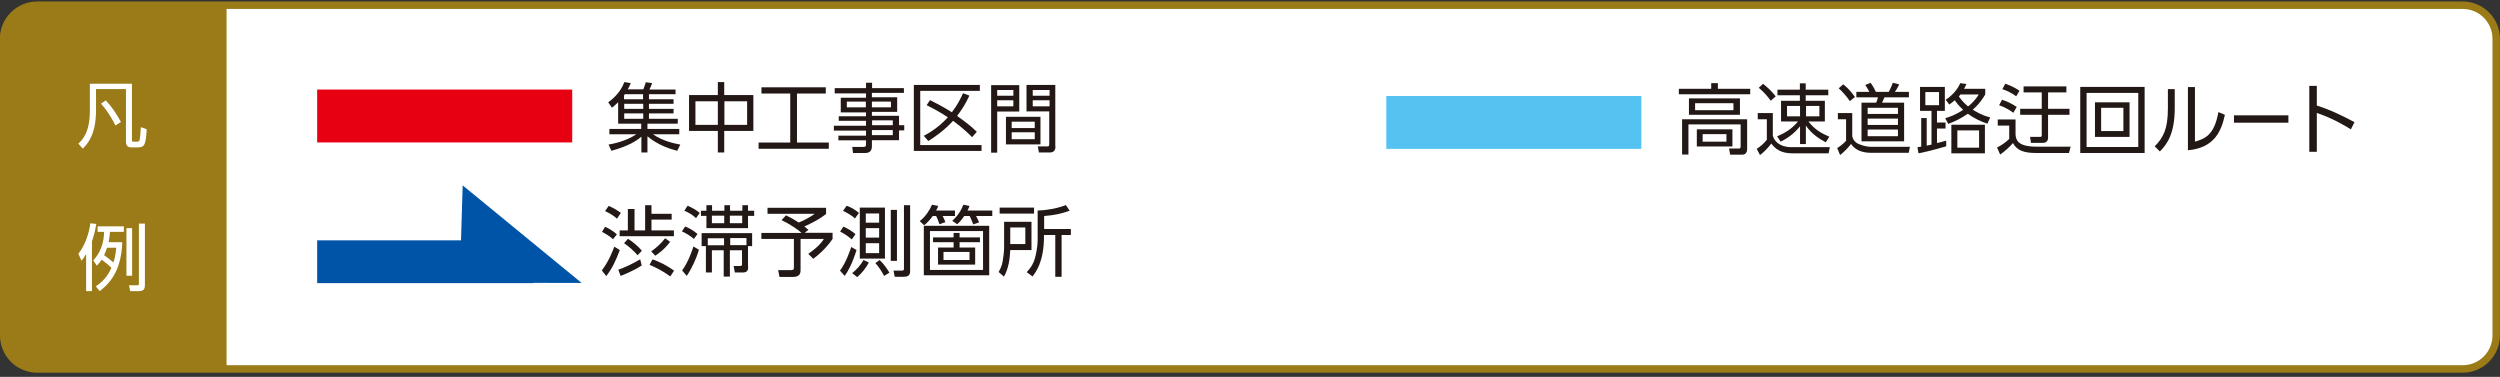 <svg width="670" height="101" viewBox="0 0 670 101" fill="none" xmlns="http://www.w3.org/2000/svg">
<rect x="0" y="0" width="670" height="101" fill="#333333" stroke="none"/>
<g clip-path="url(#clip0_4689_81179)">
<path d="M9.979 1.398H660C664.959 1.398 668.979 5.419 668.979 10.378V89.898C668.979 94.858 664.959 98.878 660 98.878H9.979C5.02 98.878 1 94.858 1 89.898V10.378C1 5.419 5.02 1.398 9.979 1.398Z" fill="white" stroke="#9A7B17" stroke-width="2"/>
<path d="M60.719 98.329L9.979 98.329C4.469 98.329 7.58528e-06 93.86 7.34441e-06 88.35L-3.83788e-06 10.529C-4.07875e-06 5.018 4.469 0.549 9.979 0.549L60.719 0.549" fill="#9A7B17"/>
<path d="M35.362 22.398V37.454C35.362 37.845 35.405 37.975 35.796 37.975H36.707C37.054 37.975 37.358 37.888 37.444 37.411C37.618 36.5 37.705 34.461 37.748 34.07L39.31 34.634C39.137 38.886 38.616 39.494 37.054 39.494H35.101C34.06 39.494 33.756 38.756 33.756 38.018V23.874H25.729V29.644C25.729 36.326 23.256 38.756 22.172 39.841L21 38.496C21.998 37.541 24.081 35.632 24.081 29.688V22.442H35.405L35.362 22.398ZM28.333 26.867C29.982 28.646 31.11 30.339 32.411 32.682L30.936 33.636C30.502 32.768 29.287 30.295 27.074 27.779L28.333 26.911V26.867Z" fill="white"/>
<path d="M24.645 78.021H23.083V68.085C22.562 68.996 22.258 69.386 21.824 69.864L21 67.998C22.605 66.089 23.864 62.705 24.211 59.841L25.816 60.014C25.643 60.969 25.382 62.531 24.645 64.7V77.977V78.021ZM32.758 64.917C32.541 71.643 30.198 75.374 26.727 78.021L25.686 76.763C28.419 74.853 29.287 73.031 29.851 71.773C28.853 70.775 28.289 70.384 27.248 69.603C26.684 70.428 26.337 70.818 25.946 71.209L24.992 69.777C27.812 66.783 27.855 63.225 27.899 62.14H26.163V60.665H33.192V62.14H29.461C29.418 62.965 29.331 63.702 29.114 64.917H32.802H32.758ZM28.68 66.392C28.506 66.913 28.289 67.564 27.899 68.388C28.897 69.083 29.418 69.516 30.372 70.341C30.676 69.56 30.98 68.432 31.153 66.392H28.68ZM35.405 61.142V73.899H33.886V61.142H35.405ZM38.833 59.928V76.415C38.833 77.24 38.659 78.021 37.271 78.021H34.885L34.581 76.459H36.707C37.184 76.459 37.227 76.415 37.227 75.981V59.928H38.833Z" fill="white"/>
<path d="M153.354 24H85V38.175H153.354V24Z" fill="#E60012"/>
<path d="M172.387 23.986C172.658 23.354 172.883 22.722 173.064 22.045L174.779 22.271C174.553 22.858 174.418 23.264 174.057 23.986H181.052V25.249H173.921V26.603H180.51V27.822H173.921V29.176H180.51V30.394H173.921V31.838H181.639V33.147H173.515V34.546H182.045V35.99H175.004C177.803 37.931 181.097 38.517 182.315 38.743L181.503 40.413C179.969 40.007 176.584 39.104 173.515 36.532V40.864H171.891V36.622C170.672 37.66 168.641 39.104 163.857 40.413L163.09 38.743C164.354 38.517 167.693 37.886 170.537 35.99H163.316V34.546H171.845V33.147H165.663V27.416C164.941 28.138 164.444 28.499 163.993 28.86L163 27.416C164.038 26.648 166.204 24.979 167.332 22L169.047 22.271C168.777 22.903 168.596 23.354 168.235 23.941H172.342L172.387 23.986ZM167.468 25.249C167.468 25.249 167.332 25.43 167.242 25.565V26.603H172.342V25.249H167.468ZM172.387 27.822H167.287V29.176H172.387V27.822ZM172.387 30.394H167.287V31.838H172.387V30.394Z" fill="#231815"/>
<path d="M192.38 25.475V22H194.094V25.475H201.902V35.088H194.094V40.864H192.38V35.088H184.662V25.475H192.38ZM192.38 27.145H186.377V33.463H192.38V27.145ZM200.232 27.145H194.14V33.463H200.232V27.145Z" fill="#231815"/>
<path d="M221.308 23.398V25.067H213.591V38.2H222.12V39.87H203.301V38.2H211.785V25.067H204.068V23.398H221.353H221.308Z" fill="#231815"/>
<path d="M242.202 24.888H233.673V26.062H240.442V29.988H233.673V31.026H240.939V33.553H242.338V34.952H240.939V37.57H233.673V39.194C233.673 39.871 233.492 41 231.913 41H228.618L228.393 39.375H231.416C232.003 39.375 232.093 39.149 232.093 38.743V37.615H224.692V36.351H232.093V34.998H223.474V33.689H232.093V32.38H224.782V31.162H232.093V30.123H225.324V26.197H232.093V25.024H223.699V23.625H232.093V22.181H233.718V23.625H242.248V25.024L242.202 24.888ZM232.048 27.235H226.949V28.77H232.048V27.235ZM238.773 27.235H233.673V28.77H238.773V27.235ZM239.269 32.245H233.718V33.553H239.269V32.245ZM239.269 34.862H233.673V36.216H239.269V34.862Z" fill="#231815"/>
<path d="M262.601 22.768V24.347H246.625V38.879H263.053V40.458H244.91V22.768H262.601ZM259.758 25.701C258.72 27.957 257.772 29.357 256.509 31.071C258.81 32.741 259.893 33.508 261.789 35.314L260.525 36.758C258.179 34.366 256.012 32.831 255.426 32.38C253.124 34.907 250.597 36.667 248.792 37.796L247.573 36.397C248.701 35.81 251.409 34.321 254.027 31.433C252.492 30.395 250.416 29.221 248.34 28.183L249.243 26.829C250.868 27.642 252.718 28.589 255.11 30.079C256.78 27.867 257.547 26.197 258.088 24.979L259.758 25.611V25.701Z" fill="#231815"/>
<path d="M273.161 22.813V29.898H267.249V40.91H265.625V22.813H273.161ZM271.582 24.122H267.249V25.656H271.582V24.122ZM271.582 26.874H267.249V28.499H271.582V26.874ZM278.848 38.698H269.596V31.297H278.848V38.698ZM277.313 32.606H271.131V34.321H277.313V32.606ZM277.313 35.449H271.131V37.299H277.313V35.449ZM282.864 39.195C282.864 39.601 282.864 40.865 281.42 40.865H278.442L278.126 39.24H280.608C280.969 39.24 281.194 39.24 281.194 38.698V29.853H275.102V22.768H282.819V39.195H282.864ZM281.285 24.122H276.772V25.656H281.285V24.122ZM281.285 26.874H276.772V28.499H281.285V26.874Z" fill="#231815"/>
<path d="M439.884 25.724H371.53V39.899H439.884V25.724Z" fill="#54C3F1"/>
<path d="M469.061 25.264H449.931V23.796H458.601V22.282H460.39V23.796H469.061V25.264ZM468.235 39.898C468.235 41.275 467.363 41.458 466.95 41.458H463.693L463.372 39.807H465.941C466.262 39.807 466.492 39.807 466.492 39.21V33.338H452.5V41.412H450.802V31.962H468.235V39.852V39.898ZM466.308 30.769H452.637V26.365H466.308V30.769ZM464.565 27.65H454.289V29.53H464.565V27.65ZM464.29 39.256H454.748V34.669H464.29V39.256ZM462.684 35.953H456.307V37.972H462.684V35.953Z" fill="#221815"/>
<path d="M475.116 30.355V36.319C475.391 37.695 476.905 39.439 480.025 39.439H490.393L490.072 41.09H480.346C477.226 41.09 475.804 39.897 474.703 38.475C473.465 40.081 472.593 40.861 471.676 41.549L470.804 39.897C472.043 39.072 472.731 38.429 473.511 37.466V31.961H471.079V30.309H475.162L475.116 30.355ZM474.566 27.006C473.602 25.676 472.822 24.804 471.354 23.52L472.501 22.465C474.015 23.703 474.703 24.346 475.896 25.814L474.566 27.006ZM489.338 38.154C487.778 37.328 485.622 36.044 483.97 33.658V38.613H482.41V33.842C480.713 35.952 479.016 37.053 477.226 37.971L476.263 36.548C478.603 35.539 480.254 34.484 481.86 32.557H477.318V27.006H482.365V25.538H476.355V24.024H482.365V22.327H483.924V24.024H489.98V25.538H483.924V27.006H489.062V32.557H484.658C486.447 34.851 488.282 35.769 490.255 36.64L489.292 38.154H489.338ZM482.41 28.383H478.924V31.181H482.41V28.383ZM487.594 28.383H484.016V31.181H487.594V28.383Z" fill="#221815"/>
<path d="M496.402 30.31V36.504C496.54 37.146 496.953 38.155 498.283 38.66C499.614 39.164 500.531 39.348 501.586 39.348H511.862L511.541 40.953H501.586C499.935 40.953 497.457 40.678 496.081 38.568C495.393 39.531 494.108 40.816 493.145 41.55L492.365 39.669C492.824 39.394 493.833 38.751 494.751 37.742V31.962H492.549V30.31H496.402ZM495.76 27.099C495.026 25.998 493.833 24.622 492.778 23.658L493.971 22.603C494.567 23.062 495.76 24.025 497.136 25.998L495.76 27.099ZM511.587 26.09H505.027C504.889 26.411 504.614 27.099 504.385 27.512H510.302V37.88H498.88V27.512H502.825C503.008 27.007 503.192 26.595 503.284 26.09H497.503V24.622H500.99C500.715 24.025 500.256 23.291 499.889 22.787L501.311 22.19C502.045 23.154 502.55 24.209 502.733 24.622H506.174C506.724 23.658 507.183 22.466 507.275 22.19L508.972 22.603C508.651 23.429 507.917 24.53 507.825 24.622H511.587V26.09ZM508.651 28.888H500.531V30.54H508.651V28.888ZM508.651 31.778H500.531V33.476H508.651V31.778ZM508.651 34.714H500.531V36.504H508.651V34.714Z" fill="#221815"/>
<path d="M521.588 39.21C517.046 40.541 515.211 40.862 514.156 41.091L513.881 39.44C514.615 39.348 514.707 39.348 514.89 39.302V31.641H516.358V39.027C516.679 38.981 517.413 38.797 517.643 38.752V29.714H514.569V23.291H521.221V29.714H519.111V32.834H521.404V34.439H519.111V38.339C520.854 37.88 521.083 37.834 521.588 37.696V39.302V39.21ZM519.661 24.668H515.991V28.2H519.661V24.668ZM532.644 33.155C530.855 32.558 529.249 31.824 527.368 30.494C525.487 31.778 523.973 32.512 522.138 33.2L521.313 31.687C522.368 31.366 523.973 30.861 526.13 29.439C524.799 28.2 524.295 27.466 523.882 26.87C523.239 27.42 522.918 27.65 522.414 28.017L521.45 26.732C523.102 25.677 524.57 24.071 525.35 22.282L527.001 22.512C526.772 23.062 526.634 23.337 526.359 23.796H532.047V25.31C531.635 25.998 530.625 27.741 528.699 29.393C530.901 30.815 532.598 31.274 533.378 31.457L532.644 33.109V33.155ZM531.956 41.091H522.964V33.43H531.956V41.091ZM530.396 34.944H524.57V39.577H530.396V34.944ZM525.396 25.31C525.396 25.31 525.258 25.494 524.983 25.86C525.992 27.328 527.093 28.246 527.46 28.521C528.194 27.925 529.387 26.87 530.304 25.31H525.396Z" fill="#221815"/>
<path d="M540.167 32.009V36.138C540.305 37.33 540.58 39.303 545.718 39.303H554.939L554.48 41H545.672C542.507 41 540.534 40.358 539.479 38.34C538.745 39.211 537.231 40.633 536.038 41.413L535.213 39.532C536.405 38.936 537.506 38.156 538.47 37.239V33.66H535.396V32.009H540.121H540.167ZM539.571 30.22C538.47 29.394 537.094 28.66 535.763 28.201L536.543 26.733C537.69 27.1 539.158 27.742 540.488 28.66L539.571 30.22ZM540.351 25.816C539.25 24.99 537.965 24.348 536.635 23.889L537.415 22.421C538.47 22.834 539.708 23.293 541.222 24.302L540.351 25.816ZM553.792 23.155V24.761H548.883V29.165H554.618V30.77H548.883V36.826C548.883 37.789 548.425 38.294 547.415 38.294H544.296L544.067 36.688H546.681C547.186 36.688 547.186 36.55 547.186 36.138V30.77H541.406V29.165H547.186V24.761H542.323V23.155H553.792Z" fill="#221815"/>
<path d="M574.757 23.293V41.001H557.508V23.293H574.757ZM559.205 24.899V39.395H573.06V24.899H559.205ZM570.72 27.422V36.689H561.453V27.422H570.72ZM563.105 28.89V35.129H569.069V28.89H563.105Z" fill="#221815"/>
<path d="M582.831 28.935C582.831 35.587 580.95 38.523 578.84 40.587L577.464 39.211C579.757 36.917 580.996 34.577 580.996 29.072V23.888H582.831V28.935ZM588.244 37.972C590.767 37.192 593.428 36.367 594.529 30.036L596.273 30.77C595.355 34.898 593.658 39.624 586.363 40.266V23.338H588.244V37.972Z" fill="#221815"/>
<path d="M613.292 30.909V32.882H598.704V30.909H613.292Z" fill="#221815"/>
<path d="M630.037 34.67C628.615 33.798 625.266 31.734 620.908 30.266V40.68H618.889V23.018H620.908V28.293C624.807 29.532 628.018 31.137 631 32.743L630.037 34.67Z" fill="#221815"/>
<path d="M161.291 72.478C163.217 69.955 164.318 66.973 164.639 66.102L166.107 67.019C165.006 69.955 164.135 71.79 162.483 73.992L161.291 72.478ZM164.318 64.129C163.309 63.212 162.208 62.569 161.336 62.157L162.162 60.78C163.171 61.239 164.318 61.881 165.328 62.799L164.272 64.129H164.318ZM165.373 58.624C164.915 58.211 164.089 57.477 162.162 56.56L163.126 55.184C164.41 55.688 165.786 56.606 166.383 57.064L165.373 58.578V58.624ZM165.695 72.295C167.025 71.836 169.64 70.689 171.567 69.497L171.979 71.148C169.823 72.57 166.933 73.717 166.337 73.947L165.695 72.295ZM170.053 56.009V61.744H172.897V55H174.594V57.294H180.008V58.853H174.594V61.744H180.604V63.303H166.062V61.744H168.264V56.009H169.961H170.053ZM170.833 68.35C169.961 67.341 168.631 66.102 167.254 65.184L168.309 63.992C169.686 64.863 170.97 65.964 172.025 67.203L170.878 68.396L170.833 68.35ZM179.641 74.084C177.806 72.754 176.475 72.02 174.09 70.965L174.87 69.497C176.751 70.185 178.54 71.01 180.65 72.524L179.641 74.084ZM174.503 67.386C175.558 66.652 177.026 65.46 178.264 63.854L179.595 64.817C178.035 66.882 176.338 68.074 175.604 68.533L174.503 67.34V67.386Z" fill="#221815"/>
<path d="M185.971 64.037C184.916 63.12 183.632 62.386 182.76 62.019L183.632 60.688C184.32 60.964 185.65 61.606 186.935 62.707L185.925 64.083L185.971 64.037ZM182.806 72.478C184.549 70.093 185.604 66.836 185.834 66.056L187.302 66.928C186.705 69.13 185.421 71.928 184.045 73.947L182.806 72.478ZM186.568 58.486C185.513 57.477 184.274 56.835 183.402 56.468L184.274 55.138C185.283 55.55 186.614 56.285 187.531 57.064L186.522 58.486H186.568ZM190.834 55V56.468H194.137V55H195.651V56.468H198.954V55H200.468V56.468H202.119V57.844H200.468V61.147H189.32V57.844H187.852V56.468H189.32V55H190.834ZM200.514 71.515C200.514 72.112 200.468 73.029 199.092 73.029H196.935L196.614 71.286H198.312C198.816 71.286 198.862 71.102 198.862 70.735V67.065H195.605V74.13H193.954V67.065H190.788V73.029H189.183V65.964H188.036V62.478H201.569V65.964H200.468V71.515H200.514ZM194.045 63.854H189.687V65.735H194.045V63.854ZM194.091 57.798H190.788V59.817H194.091V57.798ZM198.908 57.798H195.605V59.817H198.908V57.798ZM200.055 65.689V63.808H195.697V65.689H200.055Z" fill="#221815"/>
<path d="M215.699 62.387H223.131V64.039C221.204 66.837 219.002 68.58 217.947 69.36L216.616 68.03C219.506 66.011 220.378 64.727 220.791 64.039H214.552V72.526C214.552 73.948 213.405 74.223 212.579 74.223H208.909L208.542 72.388H212.029C212.671 72.388 212.763 72.159 212.763 71.746V64.039H204.046V62.433H214.827C213.726 61.424 211.57 60.002 209.46 58.992L210.652 57.708C212.304 58.534 212.442 58.626 214.047 59.635C214.873 59.359 217.258 58.167 218.314 57.295H205.698V55.69H221.387V57.341C219.231 59.084 216.203 60.415 215.561 60.69C215.928 60.965 216.203 61.24 216.662 61.607L215.653 62.387H215.699Z" fill="#221815"/>
<path d="M225.103 72.57C226.892 70.093 227.901 66.882 228.131 66.194L229.553 67.019C228.36 70.781 227.259 72.708 226.388 73.947L225.103 72.524V72.57ZM228.268 64.175C227.167 63.212 226.479 62.753 225.149 62.065L226.021 60.734C227.213 61.239 228.36 61.973 229.278 62.753L228.268 64.175ZM229.094 58.532C228.085 57.523 226.25 56.651 225.929 56.514L226.892 55.138C228.039 55.55 229.002 56.055 230.195 57.064L229.14 58.532H229.094ZM228.36 73.213C229.599 72.249 230.654 71.01 231.434 69.68L232.856 70.368C232.03 71.882 230.929 73.258 229.736 74.268L228.406 73.213H228.36ZM237.168 55.642V69.313H230.425V55.642H237.168ZM235.608 57.202H232.03V59.679H235.608V57.202ZM235.608 61.147H232.03V63.67H235.608V61.147ZM235.608 65.184H232.03V67.845H235.608V65.184ZM236.939 73.947C236.388 72.846 235.517 71.515 234.599 70.506L235.746 69.68C236.939 70.827 237.765 72.066 238.361 73.075L236.939 73.947ZM240.379 56.239V69.909H238.728V56.239H240.379ZM243.912 72.754C243.912 73.992 242.994 74.176 242.215 74.176H239.783L239.462 72.524H241.756C242.26 72.524 242.26 72.203 242.26 72.066V55H243.912V72.8V72.754Z" fill="#221815"/>
<path d="M255.931 56.469V57.891H252.628C252.628 57.891 253.133 58.854 253.362 59.543L251.757 60.093C251.665 59.772 251.39 58.854 250.885 57.891H249.967C249.555 58.487 248.729 59.543 247.674 60.368L246.481 59.267C248.087 58.029 249.188 56.239 249.784 54.863L251.435 55.184C251.252 55.643 251.206 55.873 250.885 56.423H255.931V56.469ZM265.106 73.764H247.582V60.506H265.106V73.764ZM263.455 61.928H249.233V72.342H263.455V61.928ZM255.564 63.626V62.433H257.17V63.626H262.629V64.91H257.17V66.332H261.345V70.92H251.39V66.332H255.564V64.91H250.059V63.626H255.564ZM259.831 67.525H252.858V69.681H259.831V67.525ZM265.932 56.469V57.891H261.574C261.849 58.35 262.033 58.717 262.4 59.588L260.84 60.139C260.289 58.717 260.014 58.212 259.877 57.891H258.409C257.629 59.038 257.17 59.543 256.528 60.093L255.197 59.176C256.619 57.937 257.675 56.285 258.179 54.863L259.831 55.184C259.693 55.597 259.601 55.781 259.28 56.423H265.978L265.932 56.469Z" fill="#221815"/>
<path d="M276.437 59.451V67.02H270.749C270.657 69.13 270.336 71.975 269.052 74.131L267.629 72.892C267.951 72.296 268.501 71.424 268.73 69.956C268.914 68.718 269.097 67.479 269.097 66.378V59.451H276.437ZM277.126 57.249H267.905V55.643H277.126V57.249ZM274.786 60.965H270.749V65.415H274.786V60.965ZM279.74 61.378H286.989V62.983H284.511V74.177H282.814V62.983H279.786V63.442C279.786 70.323 277.447 73.122 276.713 74.085L275.153 72.938C275.795 72.25 276.804 71.149 277.355 69.222C278.089 66.561 278.089 64.818 278.089 63.992V56.423C280.245 56.377 283.227 55.919 285.658 54.955L286.668 56.469C284.42 57.295 282.631 57.662 279.832 57.891V61.423L279.74 61.378Z" fill="#221815"/>
<path d="M155.877 75.829L123.994 49.68L123.214 75.783L155.877 75.829Z" fill="#0054A7"/>
<path d="M143.032 75.874H85V64.405H137.481L143.032 75.874Z" fill="#0054A7"/>
</g>
<defs>
<clipPath id="clip0_4689_81179">
<rect width="670" height="100" fill="white" transform="translate(0 0.398)"/>
</clipPath>
</defs>
</svg>
